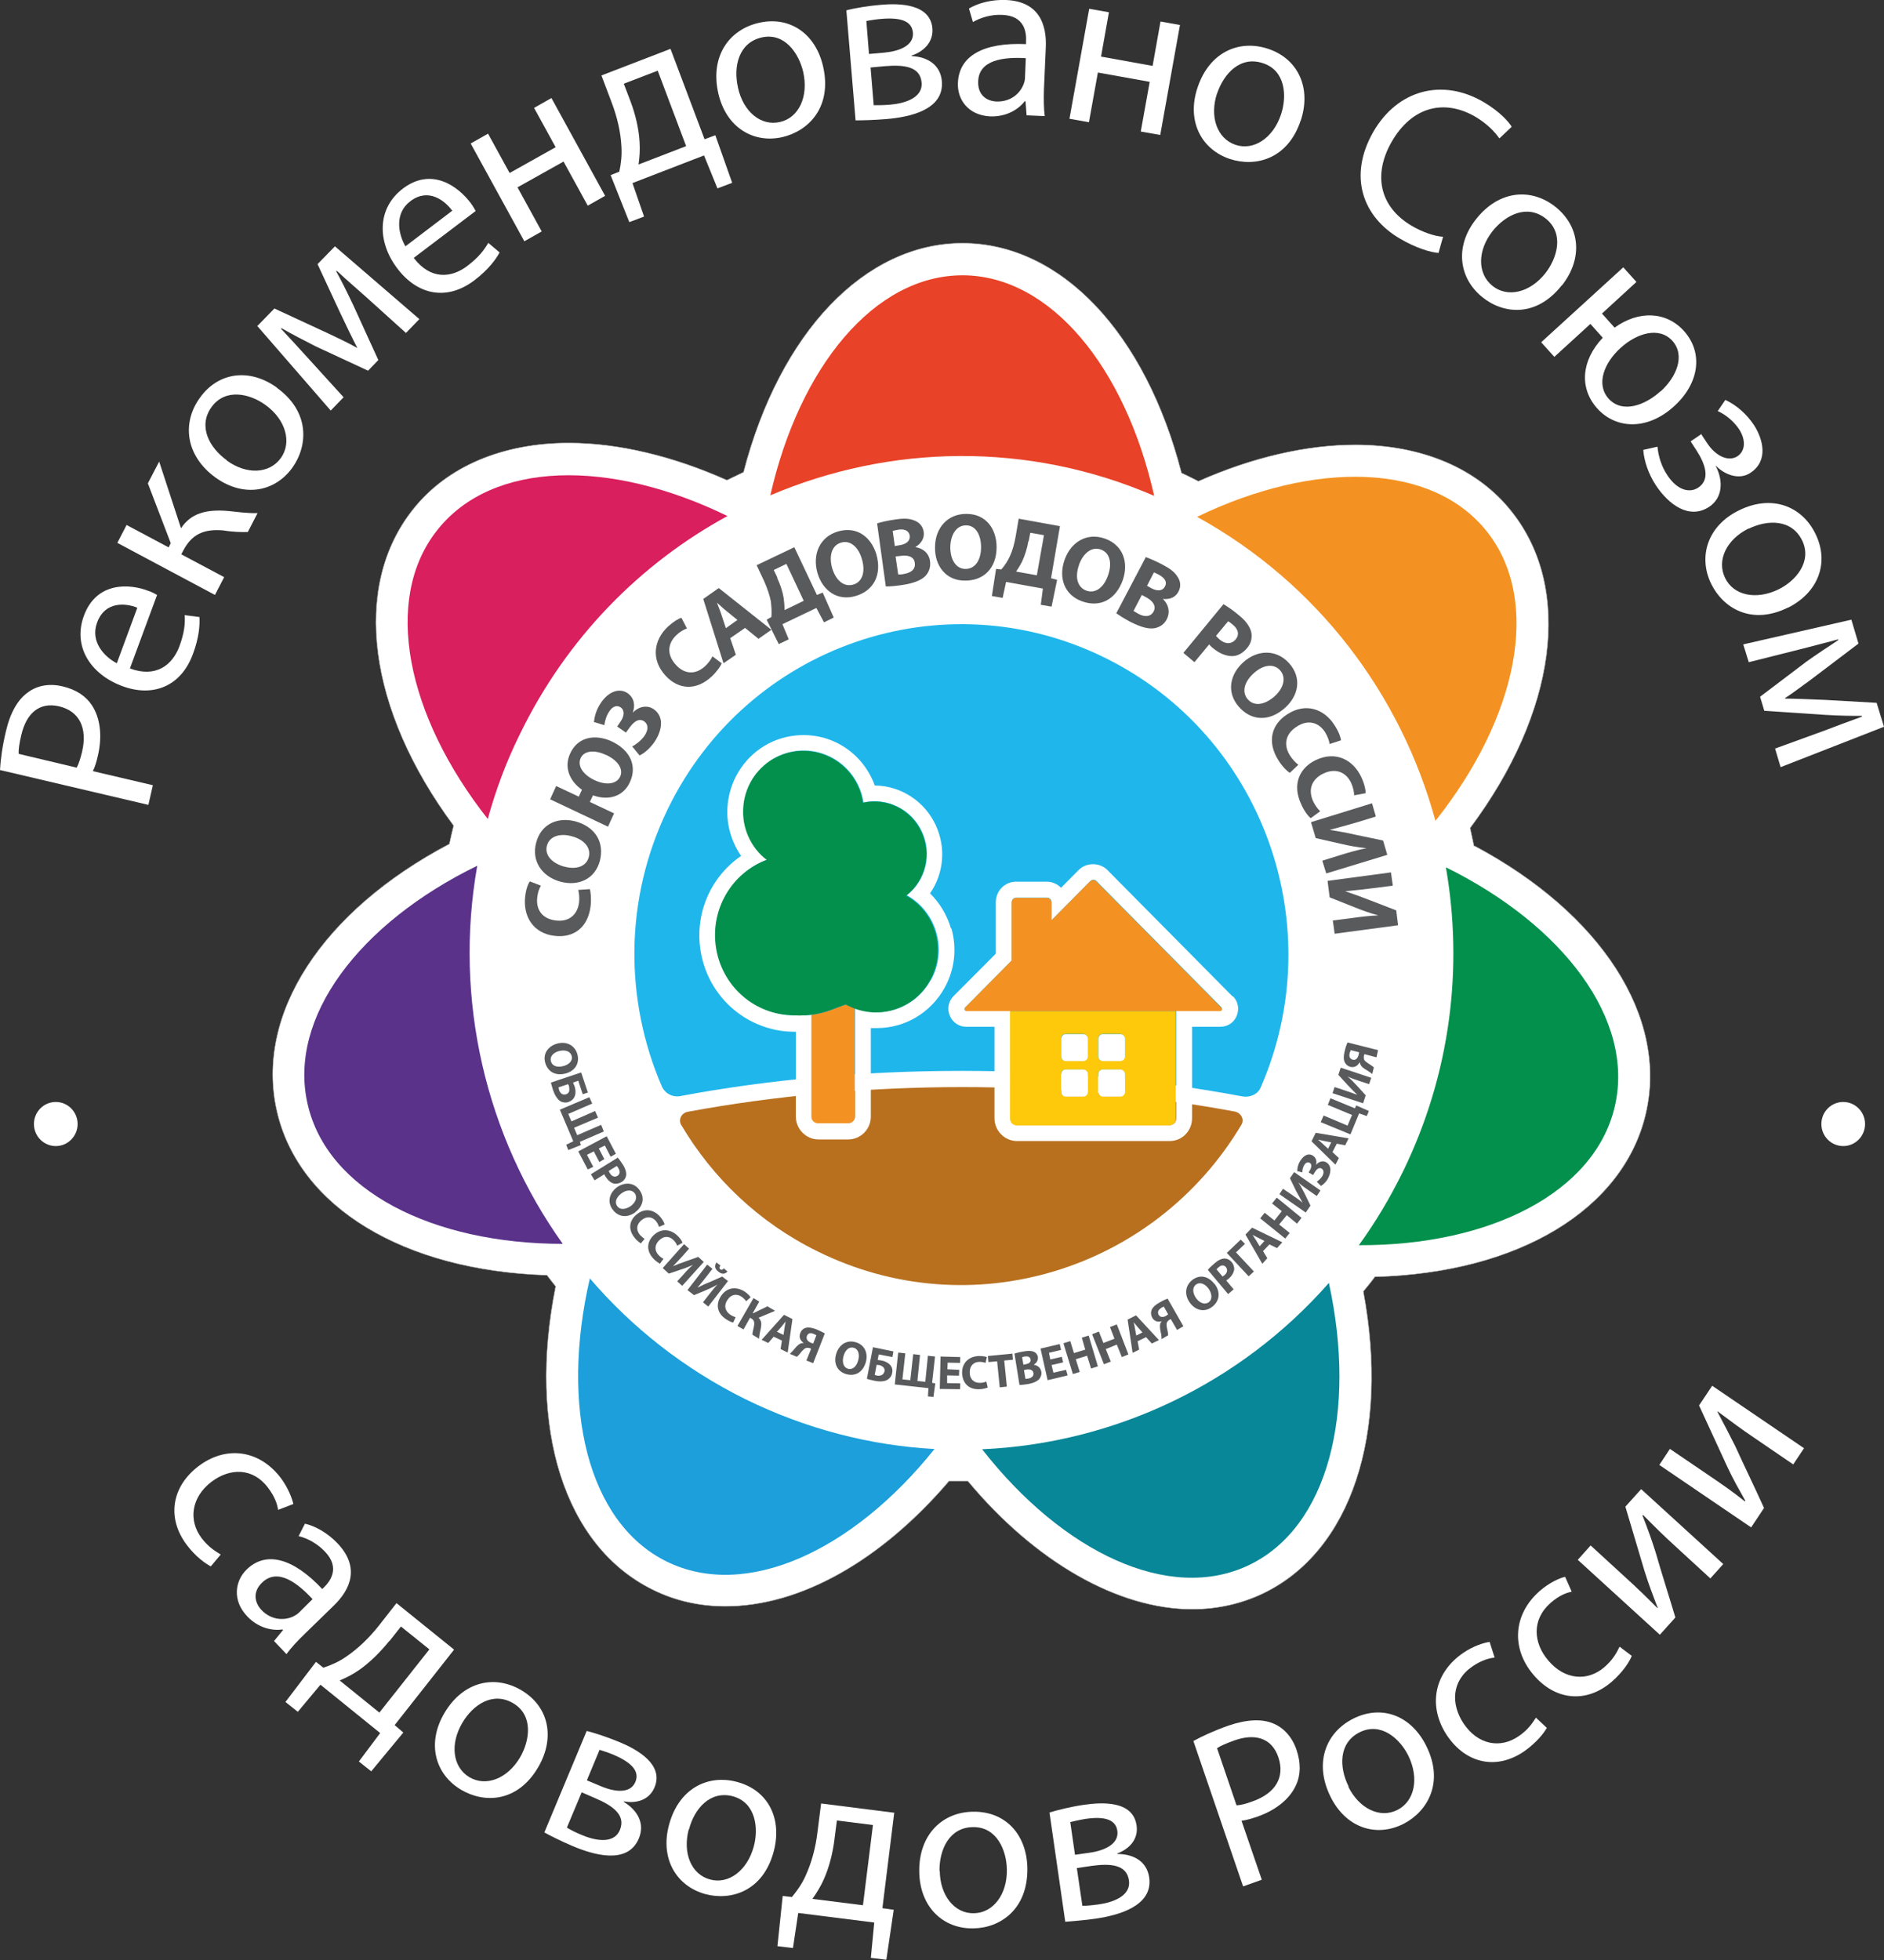 <?xml version="1.0" encoding="UTF-8"?> <svg xmlns="http://www.w3.org/2000/svg" width="125" height="130" viewBox="0 0 125 130" fill="none"><rect x="0" y="0" width="125" height="130" fill="#333333" stroke="none"/><g clip-path="url(#clip0_1206_404)"><path d="M13.999 103.898C13.65 103.721 12.987 103.263 12.393 102.47C11.049 100.69 11.381 98.61 13.162 97.253C14.96 95.879 17.194 96.125 18.643 98.046C19.114 98.681 19.376 99.368 19.463 99.756L18.451 100.144C18.398 99.774 18.241 99.28 17.787 98.681C16.775 97.324 15.239 97.359 14.017 98.293C12.673 99.333 12.498 100.849 13.371 102.012C13.825 102.611 14.296 102.893 14.645 103.105L13.982 103.898H13.999Z" fill="white"></path><path d="M18.189 108.833L18.782 108.11L18.747 108.075C18.049 108.18 17.124 107.969 16.408 107.211C15.379 106.136 15.605 104.849 16.356 104.109C17.63 102.858 19.428 103.316 21.383 105.396L21.488 105.29C21.924 104.867 22.588 103.968 21.54 102.893C21.069 102.4 20.423 102.029 19.812 101.888L20.231 101.06C20.929 101.219 21.732 101.677 22.378 102.347C23.932 103.968 23.216 105.449 22.169 106.471L20.196 108.392C19.742 108.833 19.306 109.291 19.009 109.714L18.171 108.833H18.189ZM20.737 106.065C19.742 104.99 18.416 103.968 17.386 104.973C16.758 105.572 16.88 106.295 17.351 106.788C18.014 107.475 18.87 107.493 19.463 107.211C19.585 107.141 19.725 107.07 19.83 106.964L20.737 106.065Z" fill="white"></path><path d="M30.128 109.414L26.184 114.42L26.76 114.913L24.63 117.486L23.81 116.834L25.224 114.948L21.261 111.741L19.76 113.538L18.939 112.886L20.964 110.225L21.453 110.613C21.994 110.436 22.5 110.207 22.954 109.89C23.74 109.361 24.473 108.656 25.119 107.846L26.306 106.33L30.128 109.414ZM25.834 108.833C25.224 109.59 24.543 110.26 23.845 110.754C23.408 111.053 22.972 111.282 22.535 111.459L25.171 113.591L28.488 109.397L26.602 107.881L25.852 108.833H25.834Z" fill="white"></path><path d="M35.714 117.204C34.335 119.566 32.118 119.619 30.582 118.702C28.872 117.68 28.296 115.636 29.483 113.626C30.739 111.494 32.852 111.071 34.597 112.111C36.413 113.186 36.849 115.248 35.714 117.204ZM30.67 114.279C29.849 115.671 30.024 117.204 31.141 117.874C32.241 118.526 33.672 117.98 34.51 116.552C35.138 115.477 35.417 113.785 34.056 112.974C32.694 112.164 31.368 113.08 30.67 114.279Z" fill="white"></path><path d="M38.926 114.807C39.432 114.931 40.34 115.23 41.143 115.565C42.278 116.041 44.058 117.028 43.43 118.544C43.081 119.39 42.225 119.637 41.387 119.478V119.513C42.312 120.077 42.801 120.958 42.382 121.945C41.632 123.725 39.31 123.003 37.983 122.439C37.233 122.122 36.465 121.734 36.116 121.54L38.926 114.807ZM37.617 121.223C37.949 121.417 38.193 121.54 38.577 121.699C39.397 122.051 40.707 122.368 41.126 121.381C41.544 120.394 40.654 119.76 39.485 119.266L38.594 118.879L37.617 121.205V121.223ZM38.944 118.086L39.869 118.473C40.776 118.861 41.824 118.984 42.155 118.191C42.435 117.522 41.981 116.94 40.759 116.411C40.357 116.235 40.096 116.164 39.781 116.059L38.944 118.068V118.086Z" fill="white"></path><path d="M51.337 122.791C50.639 125.435 48.509 126.087 46.799 125.629C44.879 125.1 43.779 123.285 44.39 121.029C45.036 118.632 46.956 117.663 48.911 118.191C50.953 118.738 51.913 120.606 51.337 122.791ZM45.699 121.329C45.28 122.897 45.856 124.325 47.113 124.66C48.335 124.995 49.574 124.078 50.011 122.474C50.342 121.258 50.15 119.566 48.632 119.143C47.113 118.738 46.066 119.971 45.716 121.329H45.699Z" fill="white"></path><path d="M59.332 120.218L58.546 126.563L59.297 126.669L58.808 129.982L57.778 129.859L58.005 127.515L52.961 126.88L52.611 129.207L51.581 129.083L51.931 125.752L52.542 125.823C52.908 125.382 53.222 124.924 53.449 124.413C53.851 123.532 54.113 122.562 54.235 121.54L54.479 119.619L59.349 120.236L59.332 120.218ZM55.369 121.981C55.247 122.95 55.003 123.884 54.654 124.66C54.444 125.135 54.165 125.576 53.903 125.946L57.255 126.369L57.918 121.046L55.526 120.747L55.369 121.963V121.981Z" fill="white"></path><path d="M68.164 123.919C68.199 126.651 66.349 127.885 64.569 127.902C62.578 127.938 61.025 126.492 60.99 124.148C60.955 121.663 62.544 120.183 64.569 120.165C66.681 120.13 68.129 121.646 68.164 123.919ZM62.352 124.095C62.369 125.717 63.329 126.933 64.621 126.898C65.895 126.88 66.838 125.646 66.803 123.99C66.785 122.738 66.139 121.152 64.551 121.187C62.98 121.205 62.317 122.685 62.334 124.095H62.352Z" fill="white"></path><path d="M69.631 120.218C70.137 120.06 71.062 119.83 71.917 119.707C73.139 119.531 75.164 119.425 75.408 121.064C75.548 121.981 74.937 122.633 74.134 122.932V122.968C75.216 122.968 76.089 123.461 76.246 124.519C76.526 126.44 74.152 127.039 72.738 127.25C71.935 127.374 71.079 127.427 70.678 127.462L69.631 120.218ZM71.324 123.021L72.319 122.88C73.296 122.739 74.256 122.298 74.134 121.434C74.029 120.712 73.349 120.447 72.022 120.641C71.586 120.712 71.324 120.782 71.01 120.853L71.324 123.021ZM71.795 126.404C72.179 126.404 72.458 126.369 72.877 126.316C73.768 126.193 75.059 125.788 74.902 124.712C74.745 123.655 73.663 123.585 72.406 123.761L71.446 123.902L71.813 126.404H71.795Z" fill="white"></path><path d="M79.179 115.477C79.755 115.16 80.506 114.807 81.501 114.455C82.74 114.032 83.735 113.997 84.486 114.314C85.166 114.596 85.725 115.195 86.022 116.059C86.318 116.94 86.301 117.733 85.987 118.403C85.568 119.337 84.625 120.077 83.403 120.5C83.037 120.623 82.688 120.729 82.373 120.764L83.717 124.677L82.478 125.118L79.179 115.477ZM82.042 119.742C82.338 119.725 82.688 119.636 83.106 119.478C84.608 118.949 85.271 117.892 84.817 116.552C84.381 115.266 83.264 114.948 81.885 115.442C81.344 115.636 80.942 115.812 80.75 115.953L82.042 119.742Z" fill="white"></path><path d="M94.627 115.794C95.849 118.244 94.697 120.165 93.109 120.976C91.328 121.875 89.303 121.258 88.273 119.161C87.174 116.94 87.959 114.913 89.775 113.997C91.66 113.045 93.615 113.768 94.627 115.794ZM89.46 118.509C90.176 119.954 91.555 120.641 92.725 120.042C93.859 119.46 94.173 117.945 93.44 116.447C92.882 115.319 91.625 114.191 90.211 114.896C88.797 115.601 88.849 117.24 89.478 118.491L89.46 118.509Z" fill="white"></path><path d="M102.622 114.613C102.43 114.966 101.924 115.6 101.121 116.164C99.288 117.416 97.263 116.975 96.006 115.107C94.749 113.221 95.098 110.983 97.088 109.626C97.734 109.185 98.433 108.956 98.834 108.903L99.166 109.943C98.799 109.978 98.293 110.119 97.699 110.525C96.303 111.476 96.251 113.027 97.106 114.314C98.066 115.741 99.55 115.988 100.754 115.16C101.382 114.737 101.679 114.279 101.906 113.926L102.657 114.631L102.622 114.613Z" fill="white"></path><path d="M108.26 109.837C108.12 110.207 107.684 110.895 106.933 111.547C105.258 112.992 103.18 112.798 101.732 111.071C100.265 109.344 100.37 107.07 102.185 105.501C102.779 104.99 103.442 104.673 103.844 104.585L104.28 105.572C103.914 105.642 103.425 105.836 102.884 106.312C101.609 107.423 101.732 108.974 102.727 110.137C103.826 111.441 105.345 111.529 106.445 110.577C107.021 110.084 107.265 109.608 107.457 109.22L108.277 109.837H108.26Z" fill="white"></path><path d="M105.537 102.505L107.824 104.603C108.696 105.396 109.22 105.907 109.953 106.647H109.988C109.622 105.695 109.412 105.149 109.115 104.215L107.841 99.932L108.888 98.769L114.335 103.739L113.479 104.691L111.175 102.576C110.285 101.765 109.849 101.324 109.011 100.478L108.976 100.514C109.36 101.501 109.587 102.135 109.849 102.963C110.215 104.25 110.721 105.819 111.158 107.282L110.128 108.427L104.682 103.457L105.52 102.523L105.537 102.505Z" fill="white"></path><path d="M110.808 96.108L113.374 97.852C114.334 98.504 114.945 98.927 115.766 99.58L115.801 99.544C115.312 98.663 115.015 98.17 114.596 97.271L112.729 93.217L113.601 91.913L119.693 96.055L118.978 97.13L116.394 95.367C115.399 94.698 114.911 94.31 113.95 93.605V93.64C114.439 94.557 114.753 95.173 115.137 95.931C115.696 97.165 116.412 98.628 117.04 100.02L116.185 101.307L110.093 97.165L110.791 96.108H110.808Z" fill="white"></path><path d="M0 51.077C0.035 50.424 0.14 49.578 0.384 48.538C0.681 47.252 1.187 46.388 1.868 45.912C2.461 45.472 3.264 45.313 4.154 45.525C5.062 45.736 5.708 46.177 6.109 46.794C6.668 47.657 6.79 48.856 6.494 50.125C6.406 50.513 6.301 50.865 6.162 51.147L10.142 52.081L9.845 53.385L0.017 51.077H0ZM5.097 50.9C5.237 50.636 5.341 50.283 5.446 49.86C5.813 48.292 5.272 47.164 3.91 46.846C2.601 46.547 1.746 47.322 1.414 48.75C1.274 49.314 1.222 49.755 1.239 50.001L5.097 50.918V50.9Z" fill="white"></path><path d="M8.641 44.344C10.334 44.961 11.434 44.132 11.905 42.863C12.236 41.965 12.289 41.365 12.254 40.801L13.231 40.925C13.266 41.436 13.214 42.282 12.795 43.392C12.009 45.525 10.142 46.283 8.065 45.489C5.987 44.696 4.818 42.863 5.568 40.837C6.406 38.563 8.606 38.704 9.862 39.197C10.124 39.286 10.299 39.391 10.421 39.462L8.623 44.326L8.641 44.344ZM9.112 40.308C8.326 39.991 6.965 39.867 6.441 41.295C5.97 42.564 6.93 43.568 7.75 43.991L9.112 40.308Z" fill="white"></path><path d="M8.379 34.809L11.189 36.307L11.329 36.025L9.81 32.059L10.561 30.614L12.009 35.038C12.673 34.033 13.703 33.769 15.134 33.892C15.658 33.945 16.408 34.051 17.089 34.033L16.443 35.285C16.077 35.302 15.431 35.285 14.803 35.179C13.528 35.073 12.725 35.426 12.149 36.536L12.027 36.765L14.872 38.281L14.261 39.462L7.785 36.007L8.396 34.826L8.379 34.809Z" fill="white"></path><path d="M18.363 25.715C20.563 27.301 20.441 29.539 19.411 31.002C18.259 32.623 16.181 33.029 14.296 31.672C12.306 30.227 12.062 28.059 13.249 26.402C14.471 24.675 16.548 24.393 18.381 25.715H18.363ZM15.047 30.544C16.356 31.495 17.875 31.443 18.643 30.367C19.376 29.328 18.957 27.829 17.613 26.86C16.6 26.12 14.96 25.715 14.034 27.001C13.109 28.288 13.912 29.715 15.047 30.526V30.544Z" fill="white"></path><path d="M17.054 21.643L18.206 20.462L21.785 22.119C22.308 22.366 23.164 22.771 23.687 23.071H23.705C23.425 22.542 22.884 21.414 22.518 20.639L21.069 17.519L22.221 16.338L27.824 21.167L26.934 22.084L24.316 19.722C23.722 19.193 23.007 18.576 22.343 17.96L22.308 17.995C22.64 18.612 22.937 19.176 23.443 20.251L25.101 23.881L24.421 24.587L20.929 22.965C20.266 22.63 19.288 22.119 18.678 21.767L18.643 21.802C19.236 22.436 19.899 23.159 20.441 23.758L22.797 26.349L21.942 27.23L17.089 21.643H17.054Z" fill="white"></path><path d="M27.458 17.113C28.558 18.559 29.936 18.453 31.001 17.642C31.769 17.061 32.118 16.585 32.398 16.109L33.148 16.743C32.904 17.202 32.398 17.889 31.473 18.594C29.657 19.969 27.702 19.581 26.358 17.801C25.014 16.021 25.014 13.818 26.725 12.513C28.645 11.051 30.408 12.372 31.228 13.465C31.385 13.677 31.49 13.87 31.56 13.994L27.44 17.113H27.458ZM30.006 13.976C29.5 13.289 28.418 12.443 27.231 13.342C26.149 14.152 26.428 15.527 26.899 16.338L30.006 13.976Z" fill="white"></path><path d="M32.38 8.865L33.812 11.474L36.866 9.764L35.435 7.156L36.587 6.503L40.148 12.989L38.996 13.641L37.39 10.716L34.335 12.425L35.941 15.351L34.789 16.003L31.228 9.517L32.38 8.865Z" fill="white"></path><path d="M44.494 3.261L46.746 9.235L47.462 8.971L48.579 12.126L47.602 12.496L46.711 10.31L41.963 12.143L42.731 14.364L41.754 14.734L40.514 11.615L41.09 11.386C41.213 10.822 41.265 10.275 41.23 9.711C41.178 8.742 40.951 7.772 40.584 6.803L39.904 5.005L44.477 3.243L44.494 3.261ZM41.824 6.697C42.173 7.614 42.382 8.548 42.435 9.412C42.469 9.94 42.435 10.451 42.365 10.91L45.524 9.694L43.639 4.688L41.387 5.552L41.824 6.697Z" fill="white"></path><path d="M54.619 4.441C55.212 7.12 53.641 8.689 51.913 9.094C49.976 9.535 48.16 8.442 47.654 6.169C47.113 3.754 48.352 1.974 50.342 1.516C52.402 1.04 54.13 2.238 54.619 4.441ZM48.963 5.816C49.312 7.402 50.482 8.389 51.756 8.09C52.995 7.808 53.659 6.415 53.292 4.776C53.013 3.56 52.07 2.133 50.534 2.485C48.998 2.838 48.649 4.424 48.963 5.799V5.816Z" fill="white"></path><path d="M56.155 0.687C56.661 0.546 57.604 0.388 58.459 0.317C59.681 0.211 61.723 0.247 61.863 1.886C61.933 2.802 61.287 3.419 60.484 3.684V3.719C61.566 3.772 62.404 4.318 62.491 5.393C62.648 7.332 60.257 7.772 58.825 7.896C58.005 7.966 57.167 7.984 56.766 7.984L56.155 0.687ZM57.673 3.578L58.668 3.49C59.646 3.402 60.641 3.031 60.571 2.168C60.501 1.428 59.838 1.146 58.511 1.251C58.075 1.287 57.796 1.339 57.481 1.392L57.656 3.578H57.673ZM57.953 6.979C58.337 6.979 58.616 6.979 59.035 6.944C59.925 6.874 61.234 6.539 61.147 5.481C61.06 4.406 59.978 4.283 58.721 4.389L57.761 4.477L57.97 6.997L57.953 6.979Z" fill="white"></path><path d="M68.112 7.649L68.042 6.715H67.99C67.553 7.279 66.751 7.755 65.703 7.72C64.219 7.649 63.504 6.574 63.556 5.499C63.626 3.701 65.249 2.802 68.077 2.926V2.767C68.112 2.15 67.99 1.04 66.489 0.987C65.808 0.952 65.092 1.146 64.551 1.463L64.289 0.564C64.918 0.194 65.808 -0.035 66.733 -9.97281e-05C68.967 0.088 69.456 1.657 69.386 3.155L69.264 5.922C69.247 6.556 69.247 7.191 69.317 7.702L68.112 7.649ZM68.077 3.86C66.628 3.772 64.953 3.948 64.9 5.393C64.865 6.274 65.424 6.697 66.105 6.733C67.065 6.768 67.693 6.186 67.92 5.569C67.972 5.428 68.007 5.287 68.007 5.146L68.06 3.86H68.077Z" fill="white"></path><path d="M73.576 0.811L73.052 3.754L76.473 4.371L76.997 1.428L78.289 1.657L76.98 8.953L75.688 8.724L76.281 5.428L72.843 4.811L72.249 8.107L70.957 7.878L72.266 0.582L73.558 0.811H73.576Z" fill="white"></path><path d="M86.301 7.984C85.445 10.575 83.281 11.104 81.588 10.54C79.703 9.905 78.707 8.019 79.458 5.799C80.244 3.454 82.216 2.591 84.154 3.243C86.144 3.913 87.016 5.851 86.301 8.002V7.984ZM80.75 6.186C80.244 7.72 80.732 9.183 81.972 9.606C83.176 10.011 84.468 9.165 84.992 7.596C85.393 6.398 85.306 4.688 83.805 4.195C82.303 3.684 81.204 4.864 80.75 6.204V6.186Z" fill="white"></path><path d="M95.465 16.779C94.924 16.743 93.964 16.461 92.882 15.827C90.385 14.364 89.443 11.667 91.119 8.742C92.725 5.957 95.692 5.164 98.433 6.768C99.532 7.42 100.091 8.072 100.3 8.407L99.48 9.182C99.166 8.724 98.642 8.195 97.909 7.755C95.832 6.539 93.685 7.067 92.341 9.394C91.084 11.579 91.52 13.712 93.667 14.981C94.365 15.386 95.151 15.668 95.744 15.704L95.448 16.761L95.465 16.779Z" fill="white"></path><path d="M103.617 18.929C101.924 21.079 99.724 20.832 98.345 19.704C96.792 18.453 96.495 16.338 97.944 14.523C99.48 12.584 101.627 12.461 103.215 13.73C104.856 15.052 105.031 17.149 103.634 18.929H103.617ZM99.026 15.334C98.031 16.602 97.996 18.136 99.026 18.964C100.021 19.757 101.505 19.422 102.535 18.118C103.303 17.131 103.809 15.51 102.569 14.505C101.33 13.518 99.899 14.241 99.026 15.334Z" fill="white"></path><path d="M108.574 18.7L106.288 20.797L107.125 21.731C108.714 20.586 110.547 20.639 111.734 21.96C113.008 23.388 112.764 25.397 111.088 26.931C109.325 28.552 107.23 28.482 105.973 27.089C104.786 25.767 104.891 23.934 106.34 22.401L105.52 21.485L103.128 23.67L102.255 22.701L107.702 17.73L108.574 18.7ZM110.18 25.961C111.21 25.027 111.839 23.599 110.966 22.613C110.093 21.643 108.609 22.084 107.51 23.088C106.445 24.058 105.869 25.468 106.724 26.437C107.632 27.442 109.133 26.895 110.18 25.944V25.961Z" fill="white"></path><path d="M112.886 28.816L113.235 29.345C113.846 30.297 114.701 30.632 115.277 30.262C115.818 29.892 115.836 29.169 115.382 28.464C115.05 27.97 114.527 27.512 113.968 27.265L114.474 26.525C115.26 26.895 115.906 27.494 116.377 28.2C116.988 29.151 117.337 30.561 116.15 31.354C115.399 31.865 114.439 31.495 113.846 30.896H113.828C114.352 31.883 114.3 33.011 113.409 33.61C112.083 34.492 110.704 33.469 109.848 32.165C109.377 31.442 109.08 30.579 109.028 29.839L109.971 29.627C110.023 30.226 110.233 30.949 110.634 31.531C111.245 32.465 112.065 32.747 112.676 32.341C113.497 31.795 113.148 30.773 112.537 29.839L112.17 29.275L112.921 28.764L112.886 28.816Z" fill="white"></path><path d="M118.646 40.29C116.202 41.506 114.317 40.325 113.532 38.721C112.659 36.924 113.287 34.879 115.364 33.857C117.564 32.764 119.571 33.575 120.461 35.426C121.387 37.329 120.636 39.303 118.629 40.308L118.646 40.29ZM116.01 35.056C114.561 35.778 113.881 37.153 114.457 38.334C115.015 39.497 116.516 39.814 118 39.092C119.117 38.545 120.252 37.276 119.571 35.849C118.873 34.421 117.267 34.456 116.01 35.073V35.056Z" fill="white"></path><path d="M122.835 41.101L123.307 42.687L120.165 45.066C119.693 45.401 118.943 45.983 118.437 46.3V46.335C119.013 46.335 120.252 46.388 121.107 46.423L124.511 46.617L125 48.204L118.14 50.883L117.773 49.649L121.072 48.45C121.806 48.168 122.696 47.834 123.534 47.534V47.481C122.818 47.481 122.207 47.481 121.003 47.41L117.058 47.146L116.778 46.212L119.85 43.886C120.444 43.462 121.369 42.846 121.963 42.458V42.405C121.107 42.634 120.165 42.881 119.397 43.075L116.028 43.921L115.661 42.74L122.835 41.101Z" fill="white"></path><path d="M3.701 76.015C4.501 76.015 5.149 75.36 5.149 74.552C5.149 73.745 4.501 73.09 3.701 73.09C2.9 73.09 2.252 73.745 2.252 74.552C2.252 75.36 2.9 76.015 3.701 76.015Z" fill="white"></path><path d="M122.294 76.015C123.094 76.015 123.743 75.36 123.743 74.552C123.743 73.745 123.094 73.09 122.294 73.09C121.494 73.09 120.845 73.745 120.845 74.552C120.845 75.36 121.494 76.015 122.294 76.015Z" fill="white"></path><path d="M95.936 57.422C95.762 56.382 95.517 55.342 95.238 54.32C100.649 47.516 102.29 39.814 98.659 35.214C95.046 30.597 87.261 30.456 79.458 34.21C79.039 33.981 78.62 33.752 78.184 33.54C77.66 33.276 77.137 33.047 76.613 32.817C74.71 24.305 69.753 18.242 63.94 18.224C58.11 18.224 53.153 24.269 51.197 32.782C50.237 33.188 49.295 33.646 48.37 34.157C40.584 30.368 32.799 30.491 29.151 35.091C25.52 39.691 27.126 47.375 32.502 54.214C32.206 55.236 31.979 56.276 31.804 57.316C24.019 61.105 19.271 67.344 20.563 73.072C21.855 78.8 28.819 82.325 37.46 82.325C38.019 83.118 38.612 83.876 39.24 84.617C37.268 93.112 39.066 100.743 44.303 103.334C49.539 105.925 56.626 102.682 62.055 95.896C63.12 95.949 64.167 95.967 65.214 95.914C70.556 102.752 77.608 106.083 82.879 103.563C88.134 101.043 90.036 93.411 88.169 84.898C88.867 84.105 89.53 83.277 90.141 82.413C98.782 82.449 105.764 78.959 107.091 73.231C108.417 67.503 103.687 61.246 95.919 57.422H95.936Z" stroke="white" stroke-width="0.25" stroke-miterlimit="10"></path><path d="M97.804 56.135C97.717 55.73 97.629 55.324 97.542 54.919C103.268 47.252 104.367 39.109 100.335 33.981C98.083 31.09 94.383 29.504 89.932 29.504C86.667 29.504 83.089 30.332 79.511 31.919C79.371 31.848 79.231 31.777 79.092 31.707C78.865 31.584 78.62 31.478 78.393 31.372C76.002 22.084 70.399 16.144 63.87 16.127C57.377 16.127 51.739 22.049 49.33 31.319C48.963 31.495 48.597 31.672 48.23 31.848C44.634 30.244 41.021 29.381 37.739 29.381C33.323 29.381 29.64 30.949 27.388 33.804C23.321 38.933 24.403 47.076 30.094 54.76C29.989 55.166 29.902 55.571 29.814 55.976C21.383 60.418 16.915 67.274 18.363 73.671C19.812 80.069 26.794 84.281 36.29 84.581C36.482 84.828 36.674 85.092 36.866 85.321C34.981 94.715 37.442 102.541 43.29 105.431C44.774 106.171 46.397 106.542 48.125 106.542C53.083 106.542 58.442 103.528 62.963 98.24C63.382 98.24 63.8 98.24 64.219 98.24C68.671 103.581 74.169 106.735 79.092 106.735C80.767 106.735 82.338 106.383 83.787 105.696C89.652 102.893 92.218 95.085 90.455 85.656C90.717 85.339 90.979 85.022 91.223 84.687C100.719 84.44 107.719 80.246 109.203 73.848C110.686 67.45 106.235 60.576 97.822 56.1" fill="white"></path><path d="M97.804 56.135C97.717 55.73 97.629 55.324 97.542 54.919C103.268 47.252 104.367 39.109 100.335 33.981C98.083 31.09 94.383 29.504 89.932 29.504C86.667 29.504 83.089 30.332 79.511 31.919C79.371 31.848 79.231 31.777 79.092 31.707C78.865 31.584 78.62 31.478 78.393 31.372C76.002 22.084 70.399 16.144 63.87 16.127C57.377 16.127 51.739 22.049 49.33 31.319C48.963 31.495 48.597 31.672 48.23 31.848C44.634 30.244 41.021 29.381 37.739 29.381C33.323 29.381 29.64 30.949 27.388 33.804C23.321 38.933 24.403 47.076 30.094 54.76C29.989 55.166 29.902 55.571 29.814 55.976C21.383 60.418 16.915 67.274 18.363 73.671C19.812 80.069 26.794 84.281 36.29 84.581C36.482 84.828 36.674 85.092 36.866 85.321C34.981 94.715 37.442 102.541 43.29 105.431C44.774 106.171 46.397 106.542 48.125 106.542C53.083 106.542 58.442 103.528 62.963 98.24C63.382 98.24 63.8 98.24 64.219 98.24C68.671 103.581 74.169 106.735 79.092 106.735C80.767 106.735 82.338 106.383 83.787 105.696C89.652 102.893 92.218 95.085 90.455 85.656C90.717 85.339 90.979 85.022 91.223 84.687C100.719 84.44 107.719 80.246 109.203 73.848C110.686 67.45 106.235 60.576 97.822 56.1" stroke="#A6A8AB" stroke-width="0.03"></path><path d="M62.002 96.108C57.761 95.879 53.484 94.786 49.434 92.794C45.385 90.785 41.911 88.036 39.136 84.793C37.163 93.305 38.978 100.972 44.215 103.563C49.452 106.154 56.556 102.911 62.002 96.108Z" fill="#1C9FDA"></path><path d="M88.169 85.092C82.251 91.825 73.89 95.738 65.162 96.125C70.521 102.981 77.591 106.33 82.862 103.81C88.134 101.289 90.036 93.64 88.169 85.092Z" fill="#088798"></path><path d="M95.936 57.545C97.088 64.172 96.251 71.204 93.091 77.69C92.236 79.435 91.258 81.074 90.158 82.59C98.817 82.625 105.816 79.117 107.143 73.372C108.469 67.626 103.721 61.369 95.936 57.527" fill="#03904C"></path><path d="M79.423 34.28C87.453 38.704 92.969 46.106 95.238 54.443C100.667 47.622 102.308 39.903 98.677 35.285C95.046 30.667 87.243 30.509 79.423 34.28Z" fill="#F39222"></path><path d="M51.11 32.853C59.017 29.486 68.182 29.257 76.578 32.888C74.658 24.357 69.7 18.277 63.87 18.259C58.023 18.259 53.048 24.322 51.11 32.853Z" fill="#E84228"></path><path d="M34.492 48.697C37.599 42.3 42.505 37.364 48.265 34.227C40.462 30.42 32.66 30.544 29.011 35.161C25.363 39.761 26.969 47.481 32.363 54.319C32.886 52.416 33.585 50.53 34.492 48.697Z" fill="#D91F5D"></path><path d="M37.338 82.501C32.223 75.346 30.093 66.287 31.665 57.421C23.862 61.228 19.096 67.468 20.406 73.213C21.697 78.959 28.68 82.501 37.355 82.501" fill="#5A328A"></path><path d="M45.629 73.742C45.227 73.812 44.983 74.253 45.193 74.606C47.27 78.113 50.325 81.074 54.235 82.995C64.446 88.053 76.63 84.246 82.373 74.588C82.583 74.235 82.321 73.795 81.919 73.724C76.141 72.649 70.067 72.103 63.818 72.103C57.569 72.103 51.319 72.684 45.629 73.742Z" fill="#B8701F"></path><path d="M73.331 43.639C62.579 38.316 49.574 42.81 44.303 53.667C41.388 59.677 41.457 66.357 43.901 72.032C44.111 72.526 44.617 72.79 45.123 72.702C50.936 71.609 57.255 71.028 63.818 71.028C70.381 71.028 76.491 71.609 82.426 72.72C82.915 72.808 83.456 72.596 83.648 72.12C88.308 61.422 83.822 48.821 73.331 43.639Z" fill="#1FB6EB"></path><path d="M81.78 66.093L73.471 57.703C72.965 57.192 72.074 57.192 71.568 57.703L70.399 58.884C70.154 58.638 69.823 58.479 69.456 58.479H67.414C66.663 58.479 66.07 59.096 66.07 59.836V63.255L63.259 66.075C62.928 66.41 62.823 66.921 63.015 67.362C63.189 67.802 63.626 68.102 64.097 68.102H65.982V74.165C65.982 74.993 66.646 75.681 67.484 75.681H77.608C78.428 75.681 79.092 75.011 79.092 74.165V68.102H80.977C81.448 68.102 81.885 67.82 82.059 67.362C82.234 66.921 82.146 66.41 81.797 66.075M80.977 67.044H78.044V74.183C78.044 74.429 77.852 74.623 77.608 74.623H67.484C67.239 74.623 67.047 74.429 67.047 74.183V67.044H64.115C64.01 67.044 63.958 66.903 64.027 66.833L67.134 63.696V59.836C67.134 59.66 67.274 59.536 67.431 59.536H69.474C69.631 59.536 69.77 59.677 69.77 59.836V61.035L72.336 58.444C72.458 58.32 72.65 58.32 72.755 58.444L81.064 66.833C81.064 66.833 81.082 67.044 80.977 67.044Z" fill="white"></path><path d="M67.012 67.062V74.2C67.012 74.447 67.204 74.641 67.449 74.641H77.573C77.817 74.641 78.009 74.447 78.009 74.2V67.062H66.995H67.012ZM72.86 68.878C72.86 68.719 73 68.578 73.157 68.578H74.326C74.483 68.578 74.623 68.719 74.623 68.878V70.058C74.623 70.217 74.483 70.358 74.326 70.358H73.157C72.982 70.358 72.86 70.217 72.86 70.058V68.878ZM72.86 71.239C72.86 71.081 73 70.94 73.157 70.94H74.326C74.483 70.94 74.623 71.081 74.623 71.239V72.42C74.623 72.579 74.483 72.72 74.326 72.72H73.157C72.982 72.72 72.86 72.579 72.86 72.42V71.239ZM70.399 68.878C70.399 68.719 70.521 68.578 70.695 68.578H71.865C72.022 68.578 72.162 68.719 72.162 68.878V70.058C72.162 70.217 72.022 70.358 71.865 70.358H70.695C70.521 70.358 70.399 70.217 70.399 70.058V68.878ZM70.399 71.239C70.399 71.081 70.521 70.94 70.695 70.94H71.865C72.022 70.94 72.162 71.081 72.162 71.239V72.42C72.162 72.579 72.022 72.72 71.865 72.72H70.695C70.521 72.72 70.399 72.579 70.399 72.42V71.239Z" fill="#FEC90A"></path><path d="M72.738 58.461C72.633 58.338 72.441 58.338 72.319 58.461L69.753 61.052V59.853C69.753 59.677 69.613 59.554 69.456 59.554H67.414C67.257 59.554 67.117 59.695 67.117 59.853V63.713L64.01 66.851C64.01 66.851 63.992 67.062 64.097 67.062H80.959C81.064 67.062 81.116 66.921 81.047 66.851L72.738 58.461Z" fill="#F39222"></path><path d="M70.713 70.376H71.882C72.04 70.376 72.179 70.235 72.179 70.076V68.895C72.179 68.737 72.04 68.596 71.882 68.596H70.713C70.538 68.596 70.416 68.737 70.416 68.895V70.076C70.416 70.235 70.538 70.376 70.713 70.376Z" fill="white"></path><path d="M73.174 70.376H74.344C74.501 70.376 74.641 70.235 74.641 70.076V68.895C74.641 68.737 74.501 68.596 74.344 68.596H73.174C73 68.596 72.877 68.737 72.877 68.895V70.076C72.877 70.235 73.017 70.376 73.174 70.376Z" fill="white"></path><path d="M70.713 72.737H71.882C72.04 72.737 72.179 72.596 72.179 72.438V71.239C72.179 71.081 72.04 70.94 71.882 70.94H70.713C70.538 70.94 70.416 71.081 70.416 71.239V72.438C70.416 72.596 70.538 72.737 70.713 72.737Z" fill="white"></path><path d="M73.174 72.737H74.344C74.501 72.737 74.641 72.596 74.641 72.438V71.239C74.641 71.081 74.501 70.94 74.344 70.94H73.174C73 70.94 72.877 71.081 72.877 71.239V72.438C72.877 72.596 73.017 72.737 73.174 72.737Z" fill="white"></path><path d="M63.102 61.599C62.84 60.7 62.352 59.889 61.706 59.255C62.613 57.95 62.788 56.223 62.072 54.707C61.339 53.139 59.768 52.117 58.04 52.099C57.586 50.847 56.678 49.825 55.474 49.244C53.99 48.521 52.157 48.609 50.743 49.455C49.295 50.319 48.37 51.852 48.265 53.544C48.195 54.707 48.527 55.835 49.172 56.77C47.235 58.091 46.153 60.4 46.449 62.832C46.816 65.776 49.103 68.067 52.053 68.402C52.315 68.419 52.576 68.437 52.803 68.437V74.059C52.803 74.888 53.484 75.575 54.304 75.575H56.277C57.097 75.575 57.778 74.905 57.778 74.059V68.19C57.918 68.19 58.04 68.19 58.18 68.19C60.047 68.19 61.758 67.168 62.666 65.529C63.346 64.313 63.504 62.903 63.12 61.563M61.741 65.018C60.746 66.833 58.599 67.573 56.731 66.868V74.042C56.731 74.288 56.539 74.482 56.277 74.482H54.304C54.06 74.482 53.851 74.288 53.851 74.042V67.309C53.397 67.362 52.856 67.379 52.157 67.309C49.731 67.027 47.811 65.106 47.514 62.656C47.218 60.206 48.614 57.88 50.901 57.016C49.836 56.206 49.26 54.919 49.347 53.579C49.417 52.24 50.15 51.024 51.302 50.336C52.454 49.649 53.851 49.596 55.055 50.178C56.26 50.759 57.097 51.905 57.289 53.227C58.86 52.874 60.466 53.667 61.165 55.148C61.863 56.629 61.444 58.373 60.17 59.378C62.16 60.488 62.875 63.026 61.758 65.018" fill="white"></path><path d="M53.833 67.327V74.059C53.833 74.306 54.025 74.5 54.287 74.5H56.277C56.521 74.5 56.713 74.306 56.713 74.059V66.886C56.521 66.816 56.329 66.727 56.137 66.622C55.404 66.868 54.828 67.186 53.851 67.309" fill="#F39222"></path><path d="M60.135 59.395C61.409 58.391 61.828 56.628 61.13 55.166C60.449 53.685 58.826 52.892 57.255 53.245C57.063 51.923 56.225 50.777 55.02 50.195C53.816 49.614 52.419 49.684 51.267 50.354C50.115 51.041 49.382 52.258 49.312 53.597C49.225 54.936 49.819 56.223 50.866 57.034C48.579 57.897 47.183 60.224 47.48 62.674C47.776 65.124 49.696 67.045 52.123 67.309C52.821 67.379 53.362 67.362 53.816 67.309C54.793 67.186 55.387 66.868 56.103 66.622C56.295 66.727 56.487 66.798 56.679 66.886C58.546 67.591 60.693 66.851 61.706 65.035C62.806 63.026 62.107 60.506 60.1 59.395" fill="#03904C"></path><path d="M39.136 58.972C39.188 59.149 39.24 59.572 39.188 60.083C39.013 61.563 38.018 62.215 36.814 62.075C35.365 61.916 34.702 60.77 34.842 59.484C34.894 58.99 35.033 58.62 35.156 58.461L35.889 58.743C35.784 58.92 35.679 59.184 35.644 59.536C35.557 60.294 35.941 60.947 36.884 61.052C37.722 61.158 38.315 60.7 38.42 59.854C38.455 59.554 38.42 59.237 38.367 59.025L39.136 58.972Z" fill="#595A5C"></path><path d="M38.176 54.478C39.52 54.848 40.113 55.888 39.799 57.104C39.467 58.32 38.368 58.796 37.181 58.479C35.959 58.144 35.243 57.104 35.575 55.888C35.906 54.619 37.041 54.179 38.176 54.478ZM37.425 57.474C38.228 57.703 38.909 57.474 39.066 56.84C39.223 56.205 38.734 55.677 37.931 55.465C37.181 55.254 36.465 55.447 36.29 56.082C36.116 56.717 36.622 57.245 37.408 57.474" fill="#595A5C"></path><path d="M36.901 52.134L38.402 52.839L38.612 52.381C37.757 51.782 37.407 50.847 37.844 49.949C38.35 48.856 39.52 48.68 40.584 49.173C41.859 49.772 42.278 50.847 41.789 51.887C41.352 52.839 40.358 53.121 39.345 52.751L39.136 53.191L40.742 53.949L40.34 54.831L36.5 53.015L36.901 52.134ZM40.2 50.072C39.502 49.737 38.769 49.755 38.525 50.283C38.28 50.83 38.734 51.411 39.45 51.746C40.165 52.081 40.881 52.046 41.143 51.517C41.387 50.989 40.968 50.425 40.218 50.072" fill="#595A5C"></path><path d="M39.415 47.851C39.45 47.516 39.555 47.058 39.904 46.565C40.445 45.807 41.143 45.63 41.649 45.983C42.086 46.3 42.156 46.794 41.981 47.27C42.347 46.882 42.906 46.723 43.377 47.04C44.145 47.587 43.866 48.574 43.412 49.226C43.15 49.596 42.801 49.931 42.435 50.107L41.946 49.508C42.138 49.42 42.522 49.138 42.749 48.821C43.028 48.415 43.028 48.063 42.749 47.851C42.365 47.587 42.016 47.922 41.771 48.257L41.527 48.591L40.951 48.186L41.178 47.851C41.422 47.499 41.457 47.111 41.178 46.917C40.951 46.758 40.654 46.829 40.427 47.181C40.235 47.446 40.131 47.834 40.096 48.098L39.398 47.886L39.415 47.851Z" fill="#595A5C"></path><path d="M47.898 43.974C47.828 44.15 47.602 44.502 47.235 44.855C46.17 45.86 44.983 45.719 44.163 44.82C43.168 43.745 43.377 42.44 44.32 41.559C44.687 41.224 45.018 41.03 45.21 40.977L45.577 41.682C45.385 41.753 45.14 41.876 44.879 42.123C44.32 42.652 44.198 43.392 44.844 44.097C45.42 44.732 46.153 44.767 46.781 44.185C47.008 43.974 47.183 43.727 47.27 43.533L47.881 43.991L47.898 43.974Z" fill="#595A5C"></path><path d="M48.457 42.352L48.823 43.428L48.003 43.992L46.659 39.726L47.689 39.004L51.18 41.771L50.325 42.37L49.434 41.647L48.439 42.335L48.457 42.352ZM48.946 41.136L48.212 40.537C48.003 40.378 47.776 40.149 47.567 39.973C47.654 40.22 47.794 40.537 47.863 40.766L48.16 41.665L48.928 41.119L48.946 41.136Z" fill="#595A5C"></path><path d="M52.699 36.289L54.2 39.462L54.584 39.303L55.317 40.96L54.671 41.277L54.165 40.325L51.913 41.401L52.332 42.405L51.669 42.722L50.866 41.101L51.18 40.925C51.215 40.59 51.18 40.237 51.145 39.885C51.058 39.444 50.901 39.004 50.691 38.528L50.202 37.488L52.716 36.289H52.699ZM51.564 38.334C51.773 38.774 51.931 39.25 52 39.691C52.035 39.955 52.053 40.237 52.053 40.466L53.327 39.849L52.175 37.4L51.337 37.805L51.581 38.316L51.564 38.334Z" fill="#595A5C"></path><path d="M58.145 36.765C58.529 38.123 57.97 39.18 56.766 39.532C55.561 39.885 54.584 39.18 54.235 37.999C53.886 36.765 54.392 35.602 55.596 35.25C56.853 34.88 57.796 35.62 58.145 36.765ZM55.212 37.682C55.457 38.493 55.98 38.951 56.609 38.775C57.237 38.598 57.429 37.893 57.185 37.083C56.975 36.342 56.452 35.796 55.806 35.99C55.177 36.166 54.985 36.889 55.212 37.682Z" fill="#595A5C"></path><path d="M58.18 34.721C58.424 34.633 58.913 34.527 59.402 34.456C59.978 34.368 60.344 34.386 60.676 34.527C60.99 34.65 61.234 34.897 61.287 35.285C61.339 35.655 61.165 36.025 60.728 36.289C61.217 36.36 61.636 36.677 61.706 37.224C61.758 37.611 61.636 37.946 61.409 38.193C61.13 38.475 60.658 38.686 59.803 38.81C59.332 38.88 58.983 38.898 58.773 38.898L58.197 34.738L58.18 34.721ZM59.349 36.219L59.663 36.166C60.17 36.096 60.397 35.849 60.362 35.532C60.309 35.214 60.047 35.073 59.629 35.126C59.419 35.161 59.297 35.197 59.227 35.214L59.367 36.201L59.349 36.219ZM59.611 38.105C59.698 38.105 59.821 38.105 59.978 38.069C60.397 37.999 60.763 37.788 60.693 37.329C60.641 36.906 60.222 36.8 59.751 36.871L59.419 36.906L59.594 38.105H59.611Z" fill="#595A5C"></path><path d="M66.122 36.289C66.122 37.7 65.249 38.528 64.01 38.51C62.753 38.51 62.02 37.523 62.037 36.307C62.037 35.02 62.875 34.069 64.132 34.086C65.424 34.086 66.122 35.091 66.122 36.289ZM63.05 36.289C63.05 37.136 63.434 37.735 64.062 37.735C64.708 37.735 65.092 37.136 65.092 36.289C65.092 35.514 64.76 34.844 64.097 34.844C63.451 34.844 63.067 35.461 63.05 36.289Z" fill="#595A5C"></path><path d="M70.329 34.879L69.735 38.352L70.137 38.457L69.77 40.237L69.055 40.114L69.194 39.039L66.751 38.598L66.523 39.656L65.808 39.532L66.087 37.735L66.436 37.77C66.663 37.505 66.855 37.224 66.995 36.906C67.187 36.501 67.309 36.043 67.396 35.532L67.588 34.404L70.311 34.897L70.329 34.879ZM68.234 35.884C68.147 36.377 68.007 36.836 67.815 37.241C67.693 37.488 67.553 37.717 67.414 37.911L68.793 38.158L69.264 35.496L68.356 35.338L68.252 35.902L68.234 35.884Z" fill="#595A5C"></path><path d="M74.501 38.457C74.029 39.797 72.965 40.308 71.795 39.885C70.608 39.462 70.224 38.316 70.626 37.153C71.044 35.937 72.127 35.303 73.314 35.725C74.536 36.166 74.885 37.329 74.501 38.457ZM71.586 37.488C71.306 38.281 71.481 38.968 72.092 39.18C72.703 39.391 73.261 38.933 73.523 38.14C73.785 37.4 73.663 36.66 73.034 36.448C72.424 36.237 71.865 36.695 71.586 37.47" fill="#595A5C"></path><path d="M76.002 36.941C76.246 37.029 76.7 37.223 77.137 37.453C77.66 37.734 77.94 37.946 78.132 38.263C78.324 38.545 78.376 38.898 78.184 39.25C78.009 39.585 77.66 39.779 77.154 39.726C77.521 40.079 77.66 40.572 77.416 41.066C77.241 41.418 76.945 41.594 76.613 41.665C76.229 41.735 75.705 41.612 74.955 41.224C74.536 40.995 74.239 40.801 74.064 40.678L76.019 36.959L76.002 36.941ZM75.199 40.519C75.199 40.519 75.374 40.625 75.531 40.713C75.915 40.925 76.334 40.942 76.543 40.554C76.735 40.184 76.473 39.849 76.054 39.62L75.758 39.462L75.199 40.537V40.519ZM76.089 38.845L76.369 39.004C76.822 39.25 77.154 39.18 77.294 38.898C77.451 38.616 77.294 38.351 76.927 38.14C76.735 38.034 76.63 37.999 76.561 37.964L76.107 38.845H76.089Z" fill="#595A5C"></path><path d="M81.186 40.079C81.448 40.237 81.797 40.466 82.234 40.837C82.688 41.207 82.932 41.577 83.019 41.929C83.089 42.282 83.019 42.669 82.74 42.987C82.478 43.304 82.146 43.498 81.797 43.516C81.361 43.533 80.89 43.339 80.453 42.969C80.349 42.881 80.279 42.81 80.226 42.74L79.249 43.921L78.516 43.304L81.186 40.061V40.079ZM80.68 42.176C80.68 42.176 80.802 42.317 80.907 42.405C81.291 42.74 81.71 42.74 81.989 42.405C82.234 42.105 82.181 41.753 81.797 41.436C81.658 41.312 81.553 41.242 81.483 41.207L80.68 42.176Z" fill="#595A5C"></path><path d="M85.254 46.953C84.206 47.887 83.019 47.816 82.199 46.882C81.361 45.93 81.588 44.732 82.496 43.921C83.438 43.075 84.695 43.057 85.533 43.992C86.406 44.978 86.144 46.159 85.254 46.953ZM83.176 44.661C82.548 45.225 82.373 45.913 82.792 46.389C83.229 46.882 83.927 46.741 84.555 46.195C85.131 45.684 85.376 44.978 84.939 44.467C84.503 43.974 83.787 44.097 83.176 44.661Z" fill="#595A5C"></path><path d="M85.568 51.253C85.393 51.147 85.096 50.865 84.817 50.424C84.032 49.173 84.381 48.027 85.411 47.375C86.632 46.582 87.872 47.023 88.553 48.115C88.832 48.538 88.954 48.909 88.972 49.102L88.221 49.349C88.186 49.138 88.099 48.873 87.924 48.574C87.523 47.939 86.807 47.675 86.022 48.204C85.306 48.662 85.131 49.385 85.585 50.107C85.742 50.354 85.969 50.601 86.144 50.724L85.585 51.253H85.568Z" fill="#595A5C"></path><path d="M86.964 54.267C86.807 54.143 86.545 53.826 86.336 53.35C85.707 52.011 86.231 50.918 87.313 50.407C88.623 49.79 89.792 50.389 90.333 51.57C90.543 52.028 90.612 52.416 90.612 52.61L89.844 52.751C89.844 52.539 89.792 52.258 89.652 51.94C89.338 51.253 88.657 50.9 87.802 51.306C87.034 51.676 86.772 52.363 87.121 53.139C87.243 53.403 87.436 53.667 87.593 53.808L86.964 54.267Z" fill="#595A5C"></path><path d="M91.276 54.161L90.071 54.531C89.408 54.725 88.762 54.901 88.221 55.042C88.762 55.13 89.391 55.236 89.897 55.359L91.764 55.747L92.044 56.699L87.994 57.932L87.732 57.087L88.919 56.716C89.548 56.523 90.106 56.364 90.665 56.258C90.124 56.205 89.513 56.099 89.007 55.976L87.296 55.588L86.982 54.531L91.031 53.279L91.276 54.126V54.161Z" fill="#595A5C"></path><path d="M92.41 58.743L91.171 58.902C90.49 58.99 89.827 59.06 89.251 59.113C89.775 59.29 90.368 59.501 90.857 59.695L92.637 60.382L92.759 61.369L88.553 61.933L88.43 61.052L89.67 60.894C90.316 60.805 90.892 60.735 91.45 60.717C90.927 60.576 90.333 60.365 89.862 60.171L88.221 59.519L88.081 58.426L92.288 57.862L92.41 58.743Z" fill="#595A5C"></path><path d="M37.512 71.204C36.831 71.38 36.325 71.063 36.168 70.464C36.011 69.847 36.395 69.371 36.989 69.212C37.599 69.054 38.158 69.336 38.315 69.953C38.472 70.587 38.088 71.063 37.512 71.204ZM37.111 69.706C36.709 69.812 36.465 70.076 36.552 70.393C36.639 70.71 36.971 70.816 37.373 70.71C37.739 70.622 38.018 70.358 37.931 70.041C37.844 69.724 37.512 69.618 37.111 69.706Z" fill="#595A5C"></path><path d="M39.031 72.455L38.664 72.579L38.367 71.68L38.018 71.803C38.018 71.803 38.088 71.962 38.123 72.05C38.193 72.261 38.21 72.491 38.141 72.684C38.088 72.861 37.949 73.002 37.722 73.09C37.53 73.16 37.355 73.125 37.198 73.055C36.971 72.914 36.797 72.614 36.692 72.297C36.622 72.068 36.57 71.891 36.552 71.803L38.559 71.133L39.013 72.491L39.031 72.455ZM37.058 72.121C37.058 72.121 37.076 72.226 37.093 72.297C37.128 72.403 37.198 72.508 37.285 72.561C37.355 72.596 37.46 72.614 37.565 72.579C37.669 72.543 37.722 72.473 37.757 72.403C37.791 72.297 37.774 72.173 37.757 72.068C37.757 72.015 37.722 71.962 37.687 71.909L37.058 72.121Z" fill="#595A5C"></path><path d="M39.293 73.196L37.704 73.883L37.914 74.377L39.485 73.689L39.677 74.13L38.088 74.799L38.298 75.293L39.886 74.606L40.061 75.046L38.472 75.734L38.542 75.945L37.704 76.28L37.565 75.927L38.036 75.698L37.146 73.601L39.101 72.773L39.293 73.196Z" fill="#595A5C"></path><path d="M39.764 77.073L39.398 76.368L38.944 76.597L39.363 77.39L38.996 77.567L38.368 76.368L40.253 75.364L40.864 76.527L40.515 76.721L40.131 75.98L39.729 76.174L40.096 76.879L39.764 77.073Z" fill="#595A5C"></path><path d="M40.968 76.756C41.073 76.879 41.195 77.038 41.352 77.285C41.51 77.549 41.562 77.76 41.544 77.937C41.527 78.113 41.422 78.289 41.248 78.395C41.073 78.501 40.881 78.536 40.724 78.501C40.514 78.448 40.322 78.272 40.165 78.025C40.13 77.972 40.113 77.919 40.096 77.884L39.45 78.289L39.205 77.884L41.003 76.773L40.968 76.756ZM40.392 77.672C40.392 77.672 40.427 77.76 40.462 77.813C40.602 78.043 40.794 78.095 40.968 77.99C41.125 77.884 41.16 77.708 41.038 77.496C40.986 77.408 40.951 77.355 40.916 77.338L40.375 77.672H40.392Z" fill="#595A5C"></path><path d="M42.156 80.404C41.597 80.809 41.003 80.721 40.637 80.21C40.27 79.699 40.445 79.118 40.934 78.747C41.457 78.377 42.086 78.43 42.435 78.941C42.819 79.47 42.627 80.052 42.138 80.404M41.23 79.153C40.899 79.4 40.759 79.734 40.951 79.999C41.143 80.263 41.492 80.228 41.841 79.999C42.156 79.77 42.313 79.435 42.121 79.153C41.928 78.888 41.562 78.906 41.23 79.153Z" fill="#595A5C"></path><path d="M42.54 82.484C42.54 82.484 42.278 82.325 42.121 82.114C41.649 81.55 41.754 80.95 42.225 80.563C42.784 80.087 43.412 80.228 43.831 80.739C43.988 80.933 44.076 81.109 44.093 81.215L43.727 81.373C43.692 81.268 43.639 81.144 43.535 81.003C43.29 80.704 42.924 80.633 42.557 80.933C42.225 81.215 42.19 81.567 42.452 81.902C42.557 82.008 42.679 82.114 42.767 82.166L42.522 82.466L42.54 82.484Z" fill="#595A5C"></path><path d="M43.796 83.823C43.796 83.823 43.534 83.682 43.36 83.488C42.854 82.96 42.923 82.36 43.36 81.937C43.883 81.426 44.529 81.532 44.983 81.99C45.158 82.166 45.263 82.343 45.28 82.431L44.931 82.625C44.896 82.519 44.826 82.396 44.704 82.272C44.442 81.99 44.075 81.937 43.726 82.272C43.43 82.572 43.412 82.942 43.691 83.242C43.796 83.347 43.918 83.453 44.023 83.488L43.796 83.806V83.823Z" fill="#595A5C"></path><path d="M45.734 82.801L45.315 83.277C45.088 83.524 44.861 83.77 44.652 83.982C44.896 83.876 45.193 83.77 45.437 83.682L46.328 83.365L46.694 83.7L45.263 85.286L44.931 84.987L45.35 84.528C45.559 84.281 45.769 84.07 45.978 83.894C45.734 83.999 45.455 84.123 45.21 84.193L44.372 84.475L43.971 84.105L45.385 82.519L45.717 82.819L45.734 82.801Z" fill="#595A5C"></path><path d="M47.27 84.158L46.886 84.652C46.676 84.916 46.467 85.18 46.275 85.409C46.519 85.286 46.799 85.145 47.043 85.057L47.916 84.669L48.3 84.969L46.991 86.661L46.642 86.379L47.026 85.885C47.235 85.621 47.41 85.392 47.602 85.198C47.375 85.339 47.095 85.462 46.851 85.568L46.048 85.903L45.612 85.568L46.921 83.876L47.27 84.158ZM47.794 83.947C47.724 84.052 47.706 84.123 47.794 84.193C47.863 84.246 47.951 84.229 48.02 84.123L48.265 84.334C48.09 84.528 47.881 84.528 47.654 84.334C47.427 84.158 47.392 83.964 47.532 83.735L47.794 83.929V83.947Z" fill="#595A5C"></path><path d="M48.666 87.718C48.562 87.718 48.37 87.63 48.16 87.489C47.549 87.084 47.497 86.485 47.828 85.974C48.23 85.357 48.876 85.321 49.417 85.674C49.626 85.815 49.749 85.956 49.801 86.044L49.504 86.308C49.452 86.22 49.347 86.115 49.208 86.009C48.893 85.797 48.509 85.832 48.265 86.22C48.02 86.573 48.09 86.943 48.439 87.19C48.562 87.278 48.701 87.331 48.806 87.366L48.649 87.718H48.666Z" fill="#595A5C"></path><path d="M50.377 86.326L49.941 87.102H49.976L50.918 86.643L51.424 86.943L50.325 87.401C50.534 87.595 50.534 87.824 50.482 88.088C50.429 88.318 50.377 88.564 50.36 88.793L49.923 88.529C49.923 88.371 49.976 88.194 50.011 88.036C50.063 87.789 50.08 87.577 49.853 87.454L49.766 87.401L49.33 88.177L48.928 87.948L49.993 86.097L50.395 86.344L50.377 86.326Z" fill="#595A5C"></path><path d="M51.337 88.653L50.971 89.076L50.534 88.864L52.018 87.207L52.577 87.489L52.262 89.71L51.791 89.481L51.878 88.917L51.32 88.653H51.337ZM51.983 88.547L52.053 88.071C52.07 87.948 52.105 87.771 52.123 87.648C52.035 87.754 51.948 87.877 51.861 87.983L51.547 88.335L51.965 88.529L51.983 88.547Z" fill="#595A5C"></path><path d="M52.419 89.78C52.419 89.78 52.541 89.675 52.594 89.604C52.768 89.41 52.908 89.199 53.117 89.111C53.17 89.093 53.24 89.075 53.327 89.075C53.117 88.934 52.978 88.705 53.1 88.406C53.17 88.229 53.309 88.106 53.467 88.071C53.659 88.018 53.92 88.071 54.182 88.177C54.392 88.265 54.601 88.37 54.724 88.441L53.955 90.415L53.502 90.239L53.816 89.463L53.711 89.41C53.711 89.41 53.554 89.375 53.467 89.41C53.292 89.481 53.135 89.71 53.013 89.851C52.978 89.904 52.925 89.939 52.873 89.992L52.402 89.798L52.419 89.78ZM54.165 88.564C54.165 88.564 54.078 88.511 53.99 88.476C53.798 88.388 53.606 88.406 53.536 88.617C53.467 88.811 53.589 88.97 53.798 89.058C53.851 89.075 53.92 89.111 53.955 89.111L54.165 88.564Z" fill="#595A5C"></path><path d="M57.447 90.344C57.255 91.014 56.748 91.314 56.137 91.138C55.526 90.961 55.3 90.397 55.474 89.816C55.649 89.199 56.172 88.846 56.766 89.023C57.394 89.199 57.604 89.781 57.447 90.344ZM55.963 89.957C55.858 90.362 55.963 90.697 56.26 90.785C56.574 90.873 56.836 90.626 56.94 90.221C57.045 89.851 56.958 89.481 56.644 89.393C56.329 89.305 56.068 89.551 55.963 89.957Z" fill="#595A5C"></path><path d="M59.279 89.622L59.21 90.01L58.302 89.833L58.232 90.203C58.232 90.203 58.407 90.221 58.494 90.239C58.703 90.274 58.913 90.38 59.053 90.521C59.175 90.662 59.245 90.838 59.192 91.067C59.157 91.278 59.035 91.419 58.895 91.508C58.668 91.649 58.319 91.649 58.005 91.578C57.778 91.525 57.604 91.49 57.516 91.455L57.918 89.357L59.297 89.639L59.279 89.622ZM58.023 91.19C58.023 91.19 58.127 91.226 58.197 91.243C58.319 91.261 58.424 91.243 58.529 91.19C58.599 91.138 58.651 91.067 58.686 90.961C58.703 90.856 58.686 90.767 58.616 90.697C58.546 90.609 58.424 90.556 58.319 90.538C58.267 90.538 58.215 90.538 58.162 90.521L58.04 91.173L58.023 91.19Z" fill="#595A5C"></path><path d="M60.065 89.763L59.873 91.49L60.397 91.543L60.589 89.816L61.042 89.869L60.868 91.596L61.392 91.649L61.566 89.921L62.037 89.974L61.845 91.719L62.055 91.754L61.933 92.653L61.566 92.618L61.601 92.072L59.367 91.825L59.594 89.71L60.065 89.763Z" fill="#595A5C"></path><path d="M63.626 91.243L62.84 91.226V91.737L63.713 91.754L63.696 92.142L62.352 92.125L62.404 89.974L63.713 90.01L63.696 90.397L62.875 90.38L62.858 90.82L63.643 90.856L63.626 91.243Z" fill="#595A5C"></path><path d="M65.529 92.036C65.529 92.036 65.249 92.142 64.987 92.142C64.254 92.177 63.87 91.719 63.835 91.102C63.8 90.38 64.307 89.957 64.953 89.939C65.197 89.939 65.389 89.974 65.476 90.01L65.389 90.397C65.302 90.362 65.162 90.327 64.987 90.327C64.621 90.327 64.324 90.573 64.342 91.049C64.342 91.472 64.621 91.737 65.04 91.719C65.18 91.719 65.337 91.684 65.441 91.631L65.529 92.001V92.036Z" fill="#595A5C"></path><path d="M66.157 90.292L65.581 90.344L65.546 89.939L67.169 89.781L67.204 90.186L66.628 90.239L66.803 91.966L66.332 92.019L66.157 90.292Z" fill="#595A5C"></path><path d="M67.291 89.781C67.414 89.745 67.658 89.675 67.903 89.639C68.199 89.587 68.374 89.587 68.548 89.639C68.705 89.692 68.828 89.816 68.862 90.01C68.88 90.186 68.81 90.38 68.583 90.521C68.828 90.556 69.037 90.697 69.089 90.979C69.124 91.173 69.055 91.332 68.95 91.472C68.81 91.614 68.583 91.737 68.164 91.807C67.937 91.843 67.745 91.86 67.641 91.86L67.309 89.781H67.291ZM67.885 90.521L68.042 90.486C68.287 90.45 68.409 90.327 68.374 90.168C68.356 90.01 68.217 89.939 68.007 89.974C67.903 89.974 67.85 90.01 67.815 90.027L67.903 90.521H67.885ZM68.042 91.455C68.042 91.455 68.147 91.455 68.217 91.437C68.426 91.402 68.601 91.279 68.566 91.067C68.531 90.856 68.339 90.803 68.094 90.838L67.937 90.873L68.042 91.472V91.455Z" fill="#595A5C"></path><path d="M70.538 90.362L69.77 90.538L69.892 91.049L70.73 90.856L70.835 91.226L69.508 91.543L69.037 89.446L70.311 89.146L70.399 89.534L69.596 89.728L69.683 90.168L70.451 89.992L70.538 90.362Z" fill="#595A5C"></path><path d="M71.01 88.952L71.254 89.745L72.005 89.516L71.778 88.723L72.232 88.582L72.843 90.626L72.389 90.767L72.127 89.921L71.376 90.151L71.638 90.997L71.184 91.138L70.556 89.093L71.01 88.952Z" fill="#595A5C"></path><path d="M72.912 88.318L73.209 89.076L73.942 88.793L73.645 88.018L74.099 87.842L74.867 89.833L74.431 90.01L74.099 89.181L73.366 89.481L73.698 90.309L73.244 90.486L72.459 88.494L72.912 88.318Z" fill="#595A5C"></path><path d="M75.478 88.952L75.583 89.516L75.147 89.728L74.815 87.524L75.374 87.242L76.892 88.882L76.421 89.111L76.037 88.688L75.496 88.952H75.478ZM75.81 88.388L75.496 88.035C75.408 87.93 75.304 87.806 75.216 87.701C75.251 87.824 75.286 87.983 75.304 88.124L75.391 88.582L75.81 88.37V88.388Z" fill="#595A5C"></path><path d="M77.067 88.793C77.067 88.793 77.067 88.617 77.049 88.529C76.997 88.282 76.927 88.036 76.979 87.806C76.997 87.736 77.032 87.683 77.084 87.63C76.857 87.701 76.595 87.665 76.438 87.383C76.351 87.207 76.351 87.031 76.403 86.89C76.491 86.696 76.683 86.52 76.927 86.397C77.119 86.273 77.329 86.185 77.468 86.132L78.516 87.965L78.097 88.212L77.678 87.489L77.573 87.542C77.573 87.542 77.433 87.648 77.416 87.736C77.364 87.912 77.451 88.177 77.486 88.37C77.486 88.441 77.503 88.494 77.503 88.564L77.049 88.829L77.067 88.793ZM77.224 86.661C77.224 86.661 77.119 86.696 77.049 86.749C76.875 86.855 76.77 87.013 76.875 87.207C76.98 87.383 77.171 87.383 77.364 87.278C77.416 87.242 77.468 87.207 77.503 87.172L77.224 86.678V86.661Z" fill="#595A5C"></path><path d="M80.593 85.163C81.012 85.727 80.907 86.326 80.401 86.696C79.894 87.066 79.319 86.908 78.952 86.414C78.568 85.885 78.62 85.269 79.126 84.881C79.65 84.493 80.226 84.687 80.575 85.163M79.353 86.097C79.598 86.432 79.93 86.555 80.191 86.379C80.453 86.185 80.418 85.815 80.191 85.48C79.964 85.163 79.633 85.004 79.353 85.198C79.092 85.392 79.126 85.762 79.353 86.097Z" fill="#595A5C"></path><path d="M80.139 84.229C80.226 84.105 80.383 83.964 80.61 83.77C80.837 83.576 81.029 83.488 81.221 83.471C81.396 83.471 81.57 83.541 81.71 83.7C81.85 83.858 81.902 84.052 81.885 84.211C81.85 84.44 81.71 84.652 81.501 84.828C81.448 84.863 81.396 84.898 81.361 84.934L81.85 85.515L81.483 85.832L80.139 84.229ZM81.116 84.669C81.116 84.669 81.186 84.616 81.239 84.581C81.431 84.422 81.466 84.211 81.343 84.052C81.221 83.894 81.029 83.894 80.855 84.052C80.785 84.105 80.732 84.158 80.715 84.193L81.116 84.669Z" fill="#595A5C"></path><path d="M82.321 82.219L82.6 82.501L82.007 83.066L83.194 84.334L82.845 84.652L81.396 83.101L82.321 82.219Z" fill="#595A5C"></path><path d="M83.787 82.96L84.084 83.453L83.752 83.823L82.635 81.885L83.071 81.426L85.079 82.396L84.73 82.783L84.224 82.537L83.805 82.977L83.787 82.96ZM83.892 82.308L83.473 82.096C83.351 82.043 83.211 81.955 83.106 81.902C83.176 82.025 83.263 82.149 83.333 82.255L83.578 82.66L83.892 82.308Z" fill="#595A5C"></path><path d="M83.909 80.439L84.555 80.951L85.044 80.334L84.398 79.823L84.712 79.435L86.353 80.774L86.056 81.162L85.376 80.598L84.869 81.215L85.568 81.779L85.271 82.149L83.612 80.809L83.909 80.439Z" fill="#595A5C"></path><path d="M85.131 78.853L85.655 79.206C85.934 79.399 86.214 79.593 86.423 79.769C86.283 79.523 86.126 79.241 86.004 79.012L85.585 78.148L85.865 77.743L87.61 78.959L87.366 79.329L86.859 78.976C86.58 78.782 86.353 78.624 86.144 78.43C86.301 78.659 86.441 78.941 86.563 79.17L86.947 79.963L86.632 80.422L84.887 79.206L85.131 78.835V78.853Z" fill="#595A5C"></path><path d="M86.074 77.655C86.074 77.478 86.109 77.249 86.266 77.002C86.51 76.597 86.842 76.474 87.104 76.65C87.331 76.791 87.383 77.038 87.313 77.267C87.488 77.055 87.75 76.95 87.994 77.091C88.395 77.337 88.291 77.831 88.099 78.183C87.994 78.377 87.819 78.553 87.645 78.659L87.366 78.377C87.453 78.324 87.645 78.166 87.732 78.007C87.854 77.796 87.837 77.619 87.697 77.514C87.505 77.39 87.331 77.584 87.226 77.76L87.121 77.937L86.824 77.76L86.929 77.584C87.034 77.39 87.034 77.196 86.894 77.126C86.772 77.055 86.632 77.108 86.528 77.284C86.44 77.425 86.406 77.619 86.406 77.76L86.056 77.672L86.074 77.655Z" fill="#595A5C"></path><path d="M88.413 76.421L88.832 76.809L88.605 77.249L87.017 75.698L87.296 75.134L89.478 75.504L89.251 75.963L88.692 75.857L88.413 76.403V76.421ZM88.326 75.769L87.872 75.681C87.75 75.663 87.593 75.61 87.453 75.593C87.558 75.681 87.68 75.786 87.767 75.874L88.116 76.192L88.326 75.769Z" fill="#595A5C"></path><path d="M87.82 73.989L89.408 74.658L89.705 73.953L88.099 73.284L88.273 72.843L89.897 73.513L89.984 73.319L90.822 73.689L90.682 74.024L90.176 73.848L89.6 75.24L87.627 74.429L87.82 73.989Z" fill="#595A5C"></path><path d="M88.552 72.103L89.146 72.297C89.478 72.402 89.792 72.526 90.054 72.614C89.844 72.42 89.635 72.191 89.443 71.997L88.797 71.292L88.954 70.816L90.979 71.486L90.839 71.909L90.246 71.715C89.931 71.609 89.652 71.521 89.408 71.398C89.617 71.574 89.844 71.803 90.019 71.997L90.612 72.649L90.438 73.178L88.413 72.508L88.552 72.085V72.103Z" fill="#595A5C"></path><path d="M91.049 71.239C91.049 71.239 90.927 71.133 90.839 71.081C90.63 70.94 90.385 70.834 90.281 70.64C90.246 70.587 90.228 70.517 90.211 70.446C90.106 70.658 89.897 70.834 89.6 70.763C89.408 70.71 89.286 70.587 89.216 70.446C89.129 70.252 89.146 70.005 89.216 69.724C89.268 69.494 89.338 69.283 89.408 69.142L91.433 69.653L91.328 70.129L90.525 69.917L90.49 70.041C90.473 70.129 90.49 70.217 90.507 70.287C90.595 70.446 90.857 70.569 90.996 70.675C91.049 70.71 91.101 70.746 91.153 70.799L91.031 71.292L91.049 71.239ZM89.617 69.653C89.617 69.653 89.582 69.741 89.547 69.847C89.495 70.058 89.547 70.235 89.757 70.287C89.949 70.34 90.089 70.182 90.141 69.97C90.141 69.917 90.176 69.847 90.176 69.794L89.617 69.653Z" fill="#595A5C"></path></g><defs><clipPath id="clip0_1206_404"><rect width="125" height="130" fill="white"></rect></clipPath></defs></svg> 
